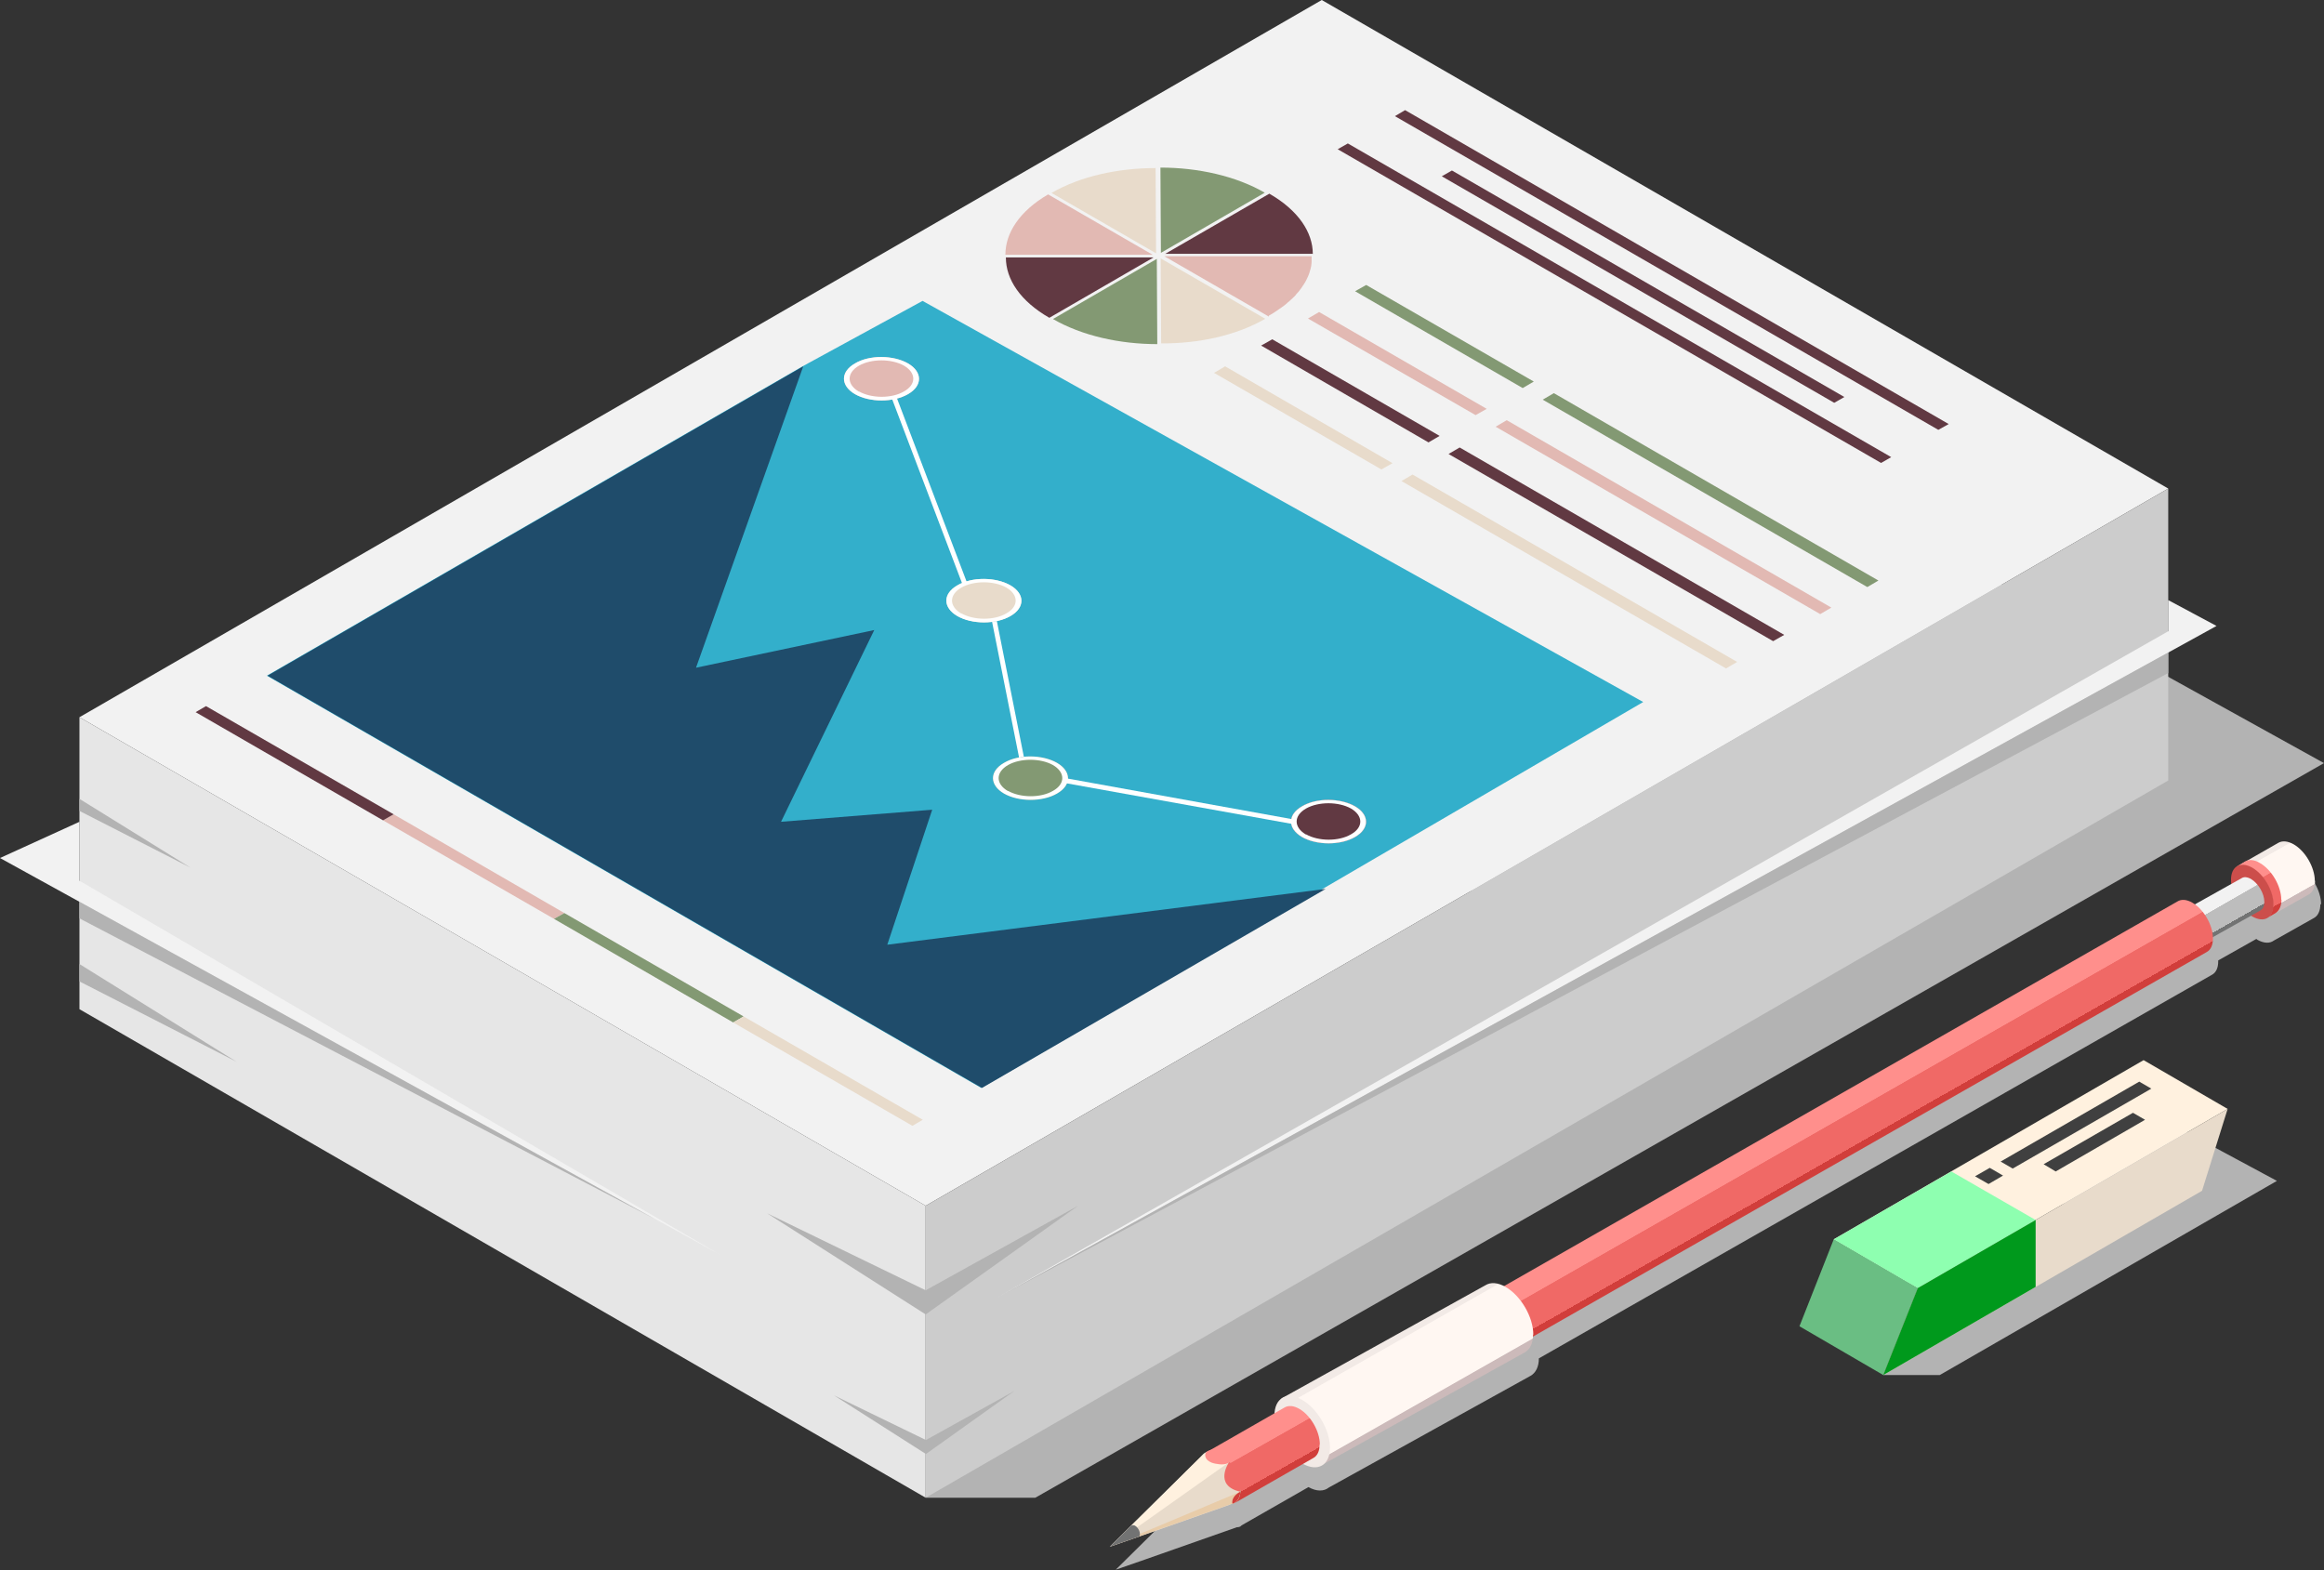 <?xml version="1.0" encoding="UTF-8"?>
<svg xmlns="http://www.w3.org/2000/svg" xmlns:xlink="http://www.w3.org/1999/xlink" viewBox="0 0 96.23 65.03">
  <rect x="0" y="0" width="96.23" height="65.03" fill="#333333" stroke="none"/>
  <defs>
    <style>
      .cls-1 {
        mix-blend-mode: multiply;
      }

      .cls-1, .cls-2, .cls-3, .cls-4, .cls-5, .cls-6, .cls-7, .cls-8, .cls-9, .cls-10, .cls-11, .cls-12, .cls-13, .cls-14, .cls-15, .cls-16, .cls-17, .cls-18, .cls-19, .cls-20, .cls-21, .cls-22, .cls-23, .cls-24, .cls-25, .cls-26, .cls-27, .cls-28, .cls-29, .cls-30, .cls-31, .cls-32 {
        stroke-width: 0px;
      }

      .cls-1, .cls-20 {
        fill: #b3b3b3;
      }

      .cls-2 {
        fill: url(#_ÂÁ_Ï_ÌÌ_È_ËÂÌÚ_28-2);
      }

      .cls-3 {
        fill: url(#_ÂÁ_Ï_ÌÌ_È_ËÂÌÚ_40-2);
      }

      .cls-4 {
        fill: url(#_ÂÁ_Ï_ÌÌ_È_ËÂÌÚ_40-3);
      }

      .cls-33 {
        isolation: isolate;
      }

      .cls-5 {
        fill: #f2eae6;
      }

      .cls-6 {
        fill: #f2f2f2;
      }

      .cls-7 {
        fill: #613942;
      }

      .cls-8 {
        fill: #727373;
      }

      .cls-9 {
        fill: #839973;
      }

      .cls-10 {
        fill: #33afcb;
      }

      .cls-11 {
        fill: #404040;
      }

      .cls-12 {
        fill: #1f4c6b;
      }

      .cls-13 {
        fill: #239d8e;
      }

      .cls-14 {
        fill: #cc4e4b;
      }

      .cls-15 {
        fill: #ccc;
      }

      .cls-16 {
        fill: #e2b9b3;
      }

      .cls-17 {
        fill: #d13e3b;
      }

      .cls-18 {
        fill: #9d9d9d;
      }

      .cls-19 {
        fill: #8effb0;
      }

      .cls-21 {
        fill: #ff8f8c;
      }

      .cls-22 {
        fill: #6abe83;
      }

      .cls-23 {
        fill: #fff;
      }

      .cls-24 {
        fill: #fff1df;
      }

      .cls-25 {
        fill: #f06966;
      }

      .cls-26 {
        fill: #e8cca9;
      }

      .cls-27 {
        fill: #e8dbcb;
      }

      .cls-28 {
        fill: #e6e6e6;
      }

      .cls-29 {
        fill: #00991c;
      }

      .cls-30 {
        fill: url(#_ÂÁ_Ï_ÌÌ_È_ËÂÌÚ_40);
      }

      .cls-31 {
        fill: url(#_ÂÁ_Ï_ÌÌ_È_ËÂÌÚ_24);
      }

      .cls-32 {
        fill: url(#_ÂÁ_Ï_ÌÌ_È_ËÂÌÚ_28);
      }
    </style>
    <linearGradient id="_ÂÁ_Ï_ÌÌ_È_ËÂÌÚ_28" data-name="¡ÂÁ˚ÏˇÌÌ˚È „‡‰ËÂÌÚ 28" x1="93.8" y1="35.21" x2="95.02" y2="37.37" gradientUnits="userSpaceOnUse">
      <stop offset=".09" stop-color="#f2eae6"></stop>
      <stop offset=".1" stop-color="#fff7f2"></stop>
      <stop offset=".89" stop-color="#fff7f2"></stop>
      <stop offset=".9" stop-color="#ccbaba"></stop>
    </linearGradient>
    <linearGradient id="_ÂÁ_Ï_ÌÌ_È_ËÂÌÚ_40" data-name="¡ÂÁ˚ÏˇÌÌ˚È „‡‰ËÂÌÚ 40" x1="93.14" y1="35.57" x2="94.37" y2="37.73" gradientUnits="userSpaceOnUse">
      <stop offset=".37" stop-color="#ff8f8c"></stop>
      <stop offset=".38" stop-color="#f06966"></stop>
      <stop offset=".89" stop-color="#f06966"></stop>
      <stop offset=".89" stop-color="#d13e3b"></stop>
    </linearGradient>
    <linearGradient id="_ÂÁ_Ï_ÌÌ_È_ËÂÌÚ_24" data-name="¡ÂÁ˚ÏˇÌÌ˚È „‡‰ËÂÌÚ 24" x1="91.8" y1="36.92" x2="92.58" y2="38.28" gradientUnits="userSpaceOnUse">
      <stop offset=".37" stop-color="#f2f2f2"></stop>
      <stop offset=".38" stop-color="#bdbdbd"></stop>
      <stop offset=".89" stop-color="#bdbdbd"></stop>
      <stop offset=".89" stop-color="#727373"></stop>
    </linearGradient>
    <linearGradient id="_ÂÁ_Ï_ÌÌ_È_ËÂÌÚ_40-2" data-name="¡ÂÁ˚ÏˇÌÌ˚È „‡‰ËÂÌÚ 40" x1="72.45" y1="47.41" x2="73.66" y2="49.53" xlink:href="#_ÂÁ_Ï_ÌÌ_È_ËÂÌÚ_40"></linearGradient>
    <linearGradient id="_ÂÁ_Ï_ÌÌ_È_ËÂÌÚ_28-2" data-name="¡ÂÁ˚ÏˇÌÌ˚È „‡‰ËÂÌÚ 28" x1="57.69" y1="55.28" x2="59.34" y2="58.18" xlink:href="#_ÂÁ_Ï_ÌÌ_È_ËÂÌÚ_28"></linearGradient>
    <linearGradient id="_ÂÁ_Ï_ÌÌ_È_ËÂÌÚ_40-3" data-name="¡ÂÁ˚ÏˇÌÌ˚È „‡‰ËÂÌÚ 40" x1="51.84" y1="59.04" x2="53.03" y2="61.14" xlink:href="#_ÂÁ_Ï_ÌÌ_È_ËÂÌÚ_40"></linearGradient>
  </defs>
  <g class="cls-33">
    <g id="Layer_2" data-name="Layer 2">
      <g id="Layer">
        <g>
          <g>
            <polygon class="cls-1" points="38.33 62.02 42.87 62.02 96.23 31.6 75.83 20.3 38.33 62.02"></polygon>
            <g>
              <g>
                <polygon class="cls-6" points="38.33 49.93 3.29 29.7 54.73 0 89.78 20.23 38.33 49.93"></polygon>
                <polygon class="cls-10" points="38.2 12.46 33.23 15.17 11.05 27.98 40.63 45.05 68.04 29.07 38.2 12.46"></polygon>
                <polygon class="cls-28" points="38.33 62.02 38.33 49.93 3.29 29.7 3.29 41.79 38.33 62.02"></polygon>
                <polygon class="cls-15" points="89.78 20.23 89.78 32.32 38.33 62.02 38.33 49.93 89.78 20.23"></polygon>
              </g>
              <polygon class="cls-20" points="31.76 50.24 38.33 53.43 44.64 49.93 38.33 54.43 31.76 50.24"></polygon>
              <polygon class="cls-20" points="34.53 57.78 38.34 59.63 42 57.6 38.34 60.21 34.53 57.78"></polygon>
              <polygon class="cls-20" points="3.29 33.08 7.89 35.93 3.29 33.58 3.29 33.08"></polygon>
              <polygon class="cls-20" points="3.29 39.92 9.8 43.97 3.29 40.64 3.29 39.92"></polygon>
              <polygon class="cls-6" points="41.3 53.73 89.78 26.14 89.78 24.85 91.78 25.92 41.3 53.73"></polygon>
              <polygon class="cls-20" points="41.3 53.73 89.78 27.87 89.78 27.02 41.3 53.73"></polygon>
              <polygon class="cls-6" points="29.82 51.96 3.29 36.47 3.29 34.03 0 35.53 29.82 51.96"></polygon>
              <polygon class="cls-20" points="27.1 50.47 3.29 38.03 3.29 37.34 27.1 50.47"></polygon>
              <g>
                <polygon class="cls-7" points="80.26 17.8 57.76 4.81 58.18 4.56 80.69 17.56 80.26 17.8"></polygon>
                <polygon class="cls-7" points="77.89 19.17 55.39 6.18 55.81 5.94 78.31 18.93 77.89 19.17"></polygon>
                <polygon class="cls-7" points="75.95 16.68 59.7 7.3 60.12 7.06 76.37 16.44 75.95 16.68"></polygon>
              </g>
              <g>
                <g>
                  <path class="cls-27" d="m47.87,10.49h0s-4.33-2.5-4.33-2.5h0c1.19-.69,2.75-1.03,4.31-1.03l.02,3.53Z"></path>
                  <path class="cls-7" d="m54.35,10.51h-6.1s0,0,0,0h0s4.31-2.49,4.31-2.49c1.2.69,1.8,1.6,1.8,2.5Z"></path>
                  <path class="cls-7" d="m47.75,10.67l-4.3,2.49c-1.2-.69-1.8-1.59-1.8-2.5h6.11Z"></path>
                  <path class="cls-9" d="m47.92,14.25h0c-1.56,0-3.13-.35-4.32-1.04l4.3-2.49h0s.02,3.52.02,3.52Z"></path>
                  <path class="cls-27" d="m52.39,13.2c-1.19.69-2.75,1.03-4.31,1.02l-.02-3.52,4.33,2.5Z"></path>
                  <path class="cls-16" d="m52.54,13.11h0s-4.33-2.5-4.33-2.5h0s6.1,0,6.1,0c0,.01,0,.03,0,.04,0,.01,0,.03,0,.04,0,.04,0,.09,0,.13,0,.04,0,.08-.01.13,0,.06-.02.11-.03.17-.03.11-.06.22-.11.33,0,0,0,0,0,0-.05.11-.1.22-.17.32,0,0,0,0,0,0-.07.11-.14.21-.22.31,0,0,0,.01-.02.02-.03.03-.06.07-.09.1,0,0,0,0,0,.01-.04.04-.08.09-.13.13-.05.04-.09.09-.14.13-.05.04-.1.08-.15.13-.05.04-.1.08-.16.12-.08.06-.17.12-.26.18-.09.06-.18.12-.28.17Z"></path>
                  <path class="cls-28" d="m54.07,10.56s0,.03,0,.04c0-.01,0-.03,0-.04h0Z"></path>
                  <path class="cls-16" d="m47.73,10.55h-6.1c0-.91.59-1.81,1.77-2.5l4.33,2.5Z"></path>
                  <path class="cls-9" d="m52.37,7.98l-4.3,2.49-.02-3.53c1.56,0,3.13.35,4.32,1.04Z"></path>
                </g>
                <g>
                  <polygon class="cls-9" points="63.05 16.07 56.11 12.06 56.57 11.8 63.51 15.8 63.05 16.07"></polygon>
                  <polygon class="cls-9" points="77.32 24.31 63.88 16.55 64.34 16.28 77.78 24.04 77.32 24.31"></polygon>
                </g>
                <g>
                  <polygon class="cls-16" points="61.1 17.19 54.16 13.19 54.62 12.92 61.56 16.93 61.1 17.19"></polygon>
                  <polygon class="cls-16" points="75.37 25.43 61.93 17.67 62.39 17.4 75.83 25.16 75.37 25.43"></polygon>
                </g>
                <g>
                  <polygon class="cls-7" points="59.15 18.32 52.22 14.31 52.68 14.05 59.61 18.05 59.15 18.32"></polygon>
                  <polygon class="cls-7" points="73.42 26.55 59.98 18.8 60.44 18.53 73.88 26.29 73.42 26.55"></polygon>
                </g>
                <g>
                  <polygon class="cls-27" points="57.2 19.44 50.27 15.44 50.73 15.17 57.66 19.18 57.2 19.44"></polygon>
                  <polygon class="cls-27" points="71.47 27.68 58.03 19.92 58.49 19.65 71.93 27.41 71.47 27.68"></polygon>
                </g>
              </g>
              <g>
                <polygon class="cls-16" points="23.37 37.81 22.94 38.05 15.86 33.97 16.3 33.72 23.37 37.81"></polygon>
                <polygon class="cls-9" points="30.79 42.09 30.36 42.34 22.94 38.05 23.37 37.81 30.79 42.09"></polygon>
                <polygon class="cls-27" points="38.21 46.37 37.78 46.62 30.36 42.34 30.79 42.09 38.21 46.37"></polygon>
                <polygon class="cls-7" points="16.3 33.72 15.86 33.97 8.1 29.49 8.53 29.24 16.3 33.72"></polygon>
              </g>
              <polygon class="cls-12" points="11.08 27.98 33.26 15.17 28.82 27.65 36.2 26.09 32.34 34.03 38.6 33.53 36.74 39.12 54.89 36.81 40.66 45.05 11.08 27.98"></polygon>
              <g>
                <path class="cls-23" d="m56.11,33.39c-.61-.35-1.6-.36-2.2,0-.61.35-.6.92,0,1.27.61.35,1.6.35,2.2,0,.61-.35.6-.92,0-1.27Zm-2.03,1.17c-.52-.3-.52-.78,0-1.08.51-.29,1.34-.29,1.86,0,.51.3.52.78,0,1.07-.51.3-1.35.29-1.86,0Z"></path>
                <path class="cls-7" d="m56.11,33.39c-.61-.35-1.6-.36-2.2,0-.61.35-.6.92,0,1.27.61.35,1.6.35,2.2,0,.61-.35.6-.92,0-1.27Z"></path>
                <path class="cls-23" d="m56.11,33.39c-.61-.35-1.6-.36-2.2,0-.61.35-.6.92,0,1.27.61.35,1.6.35,2.2,0,.61-.35.6-.92,0-1.27Zm-2.03,1.17c-.52-.3-.52-.78,0-1.08.51-.29,1.34-.29,1.86,0,.51.3.52.78,0,1.07-.51.3-1.35.29-1.86,0Z"></path>
                <path class="cls-9" d="m43.77,31.59c-.61-.35-1.6-.36-2.2,0-.61.35-.6.92,0,1.27.61.35,1.6.35,2.2,0,.61-.35.6-.92,0-1.27Z"></path>
                <path class="cls-23" d="m43.77,31.59c-.61-.35-1.6-.36-2.2,0-.61.35-.6.92,0,1.27.61.35,1.6.35,2.2,0,.61-.35.6-.92,0-1.27Zm-2.03,1.17c-.52-.3-.52-.78,0-1.08.51-.29,1.34-.29,1.86,0,.51.3.52.78,0,1.07-.51.3-1.35.29-1.86,0Z"></path>
                <path class="cls-27" d="m41.84,24.24c-.61-.35-1.6-.36-2.2,0-.61.35-.6.92,0,1.27.61.35,1.6.35,2.2,0,.61-.35.6-.92,0-1.27Z"></path>
                <path class="cls-23" d="m41.84,24.24c-.61-.35-1.6-.36-2.2,0-.61.35-.6.92,0,1.27.61.35,1.6.35,2.2,0,.61-.35.6-.92,0-1.27Zm-2.03,1.17c-.52-.3-.52-.78,0-1.08.51-.29,1.34-.29,1.86,0,.51.3.52.78,0,1.07-.51.3-1.35.29-1.86,0Z"></path>
                <path class="cls-16" d="m37.6,15.05c-.61-.35-1.6-.36-2.2,0-.61.35-.6.92,0,1.27.61.35,1.6.35,2.2,0,.61-.35.6-.92,0-1.27Z"></path>
                <path class="cls-23" d="m37.6,15.05c-.61-.35-1.6-.36-2.2,0-.61.35-.6.92,0,1.27.61.35,1.6.35,2.2,0,.61-.35.6-.92,0-1.27Zm-2.03,1.17c-.52-.3-.52-.78,0-1.08.51-.29,1.34-.29,1.86,0,.51.3.52.78,0,1.07-.51.3-1.35.29-1.86,0Z"></path>
                <rect class="cls-23" x="38.38" y="16.16" width=".2" height="8.29" transform="translate(-4.7 14.99) rotate(-20.8)"></rect>
                <rect class="cls-23" x="41.64" y="25.68" width=".2" height="5.73" transform="translate(-4.77 8.69) rotate(-11.25)"></rect>
                <polygon class="cls-23" points="53.51 34.12 44.07 32.42 44.1 32.22 53.55 33.93 53.51 34.12"></polygon>
              </g>
            </g>
          </g>
          <g>
            <polygon class="cls-1" points="77.98 56.94 80.32 56.94 94.28 48.9 89.28 46.21 77.98 56.94"></polygon>
            <g>
              <g>
                <polygon class="cls-24" points="79.41 53.34 75.93 51.32 88.76 43.9 92.24 45.92 79.41 53.34"></polygon>
                <polygon class="cls-22" points="77.98 56.94 79.41 53.34 75.93 51.32 74.51 54.92 77.98 56.94"></polygon>
                <polygon class="cls-27" points="92.24 45.92 91.18 49.31 77.98 56.94 79.41 53.34 92.24 45.92"></polygon>
              </g>
              <polygon class="cls-19" points="84.29 50.52 79.41 53.34 79.41 53.34 78.92 53.06 75.93 51.32 80.8 48.51 84.29 50.52"></polygon>
              <polygon class="cls-29" points="84.29 50.52 84.29 53.29 77.98 56.94 79.41 53.34 84.29 50.52"></polygon>
              <polygon class="cls-11" points="83.34 48.39 89.08 45.08 88.58 44.79 82.84 48.1 83.34 48.39"></polygon>
              <polygon class="cls-11" points="85.12 48.51 88.82 46.37 88.32 46.08 84.62 48.21 85.12 48.51"></polygon>
              <polygon class="cls-11" points="82.34 49.03 82.94 48.68 82.39 48.36 81.78 48.71 82.34 49.03"></polygon>
            </g>
          </g>
          <g>
            <path class="cls-1" d="m96.11,37.45c0-.56-.39-1.24-.88-1.52-.25-.14-.47-.15-.63-.06h0s-1.28.73-1.28.73c-.04.01-.07.02-.1.04l-.29.18s.01,0,.01,0l-.04.03s-.01,0-.02,0h-.02s0,.01,0,.01c-.14.1-.23.28-.23.54,0,.05,0,.11.01.16l-1.51.85s-.07-.05-.11-.07c-.24-.14-.46-.15-.62-.05h0s-27.93,15.92-27.93,15.92c-.28-.13-.53-.13-.71-.02h0s-8.39,4.66-8.39,4.66c0,0-.02,0-.03.02h-.03s0,.02,0,.02c-.16.11-.27.31-.29.59l-2.69,1.54s-.11.05-.15.09h0s-.01.01-.02.01h0s-.01,0-.02,0h-.02s0,.01,0,.01c-.03.02-.06.04-.08.07,0,0,0,0,0,0,0,0-2.96,2.93-2.96,2.93l-.88.87,1.21-.42s0,0,0,0l3.81-1.34s0,0,.01,0c0,0,0,0,0,0,.01,0,.02,0,.04,0,.01,0,.02-.01.03-.01.02,0,.04-.01.06-.02,0,0,.01-.01.02-.02,0,0,0,0,0,0,0,0,.02,0,.02-.02h0s2.78-1.59,2.78-1.59c.34.19.64.18.84.02h0s8.36-4.63,8.36-4.63h0c.21-.12.34-.37.34-.72l27.88-15.89h0c.16-.09.25-.28.25-.55,0-.01,0-.03,0-.04l1.58-.89s.03.03.05.04c.27.15.51.15.67.03h0s1.67-.94,1.67-.94h0c.16-.09.26-.29.26-.57Z"></path>
            <g>
              <g>
                <path class="cls-32" d="m95.85,36.48c0-.56-.39-1.24-.88-1.52-.25-.14-.47-.15-.63-.06h0s-1.73.99-1.73.99l1.32,2.09,1.67-.94h0c.16-.09.26-.29.26-.57Z"></path>
                <path class="cls-30" d="m94.47,37.25c0,.28-.1.47-.26.57l-.29.17c.12-.1.2-.29.2-.53,0-.56-.39-1.23-.88-1.51-.22-.13-.42-.15-.58-.09l.29-.18c.16-.1.39-.09.63.06.49.28.88.96.88,1.52Z"></path>
                <path class="cls-14" d="m94.14,37.45c0,.56-.39.78-.88.5-.49-.28-.88-.96-.88-1.52s.39-.78.88-.5c.49.28.88.96.88,1.52Z"></path>
              </g>
              <g>
                <path class="cls-31" d="m93.76,37.35c0-.35-.25-.77-.55-.95-.16-.09-.3-.1-.4-.03h0s-2.41,1.35-2.41,1.35l.83,1.31,2.37-1.33h0c.1-.06.16-.18.16-.35Z"></path>
                <path class="cls-18" d="m91.36,38.69c0,.35-.25.49-.55.31s-.55-.6-.55-.95.25-.49.55-.31.55.6.55.95Z"></path>
              </g>
              <g>
                <path class="cls-3" d="m91.63,38.85c0-.54-.38-1.2-.85-1.47-.24-.14-.46-.15-.62-.05h0s-36.01,20.57-36.01,20.57l1.28,2.04,35.95-20.52h0c.16-.09.25-.28.25-.55Z"></path>
                <path class="cls-13" d="m55.63,59.4c0,.54-.38.76-.85.49-.47-.27-.85-.93-.85-1.47s.38-.76.85-.49c.47.27.85.93.85,1.47Z"></path>
              </g>
              <g>
                <path class="cls-2" d="m63.49,55.27c0-.73-.51-1.61-1.15-1.98-.33-.19-.62-.2-.83-.07h0s-8.45,4.69-8.45,4.69l1.72,2.73,8.36-4.64h0c.21-.12.34-.37.34-.74Z"></path>
                <path class="cls-5" d="m55.07,59.95c0,.73-.51,1.02-1.15.65-.63-.37-1.15-1.25-1.15-1.98s.51-1.02,1.15-.65,1.15,1.25,1.15,1.98Z"></path>
              </g>
              <g>
                <path class="cls-4" d="m54.65,59.81c0-.54-.38-1.2-.85-1.47-.24-.14-.46-.15-.62-.05h0s-3.3,1.89-3.3,1.89l1.28,2.04,3.23-1.85h0c.16-.09.25-.28.25-.55Z"></path>
                <path class="cls-13" d="m51.36,61.69c0,.54-.38.76-.85.49-.47-.27-.85-.93-.85-1.47s.38-.76.85-.49c.47.27.85.93.85,1.47Z"></path>
              </g>
              <path class="cls-27" d="m51.36,61.69s0,.06,0,.08c-.02.3-.17.48-.38.52l-3.81,1.34s0,0,0,0l-1.21.42.88-.87,2.95-2.91s0,0,0,0c.15-.18.42-.21.72-.04.14.08.27.2.39.33.28.32.47.76.47,1.14Z"></path>
              <path class="cls-26" d="m51.36,61.77c-.02.27-.15.45-.33.5-.02,0-.04.01-.05.01l-3.81,1.34s0,0,0,0l-1.21.42,5.4-2.27h0s0,0,0,0Z"></path>
              <path class="cls-17" d="m51.36,61.77c-.02.27-.15.45-.33.5-.05-.31.29-.48.33-.5h0Z"></path>
              <path class="cls-24" d="m50.89,60.55l-4.94,3.5.88-.87s2.96-2.93,2.96-2.93c.15-.18.41-.2.71-.03.14.08.27.2.39.33Z"></path>
              <path class="cls-8" d="m47.2,63.52c0,.05-.01.09-.04.11t0,0l-1.21.42.88-.87h0s.1-.05.17,0c.11.06.2.22.2.34Z"></path>
              <path class="cls-21" d="m51.01,60.24c-.04-.1-.14-.15-.24-.19-.1-.04-.24-.11-.35-.09-.11.01-.22.05-.32.09-.06.02-.16.06-.18.12-.04.11,0,.23.1.31s.2.11.31.13c.21.04.42.06.6-.07.09-.07.12-.19.08-.29Z"></path>
              <path class="cls-25" d="m50.89,60.55s-.66.96.46,1.22l.33-.84-.79-.38Z"></path>
            </g>
          </g>
        </g>
      </g>
    </g>
  </g>
</svg>

